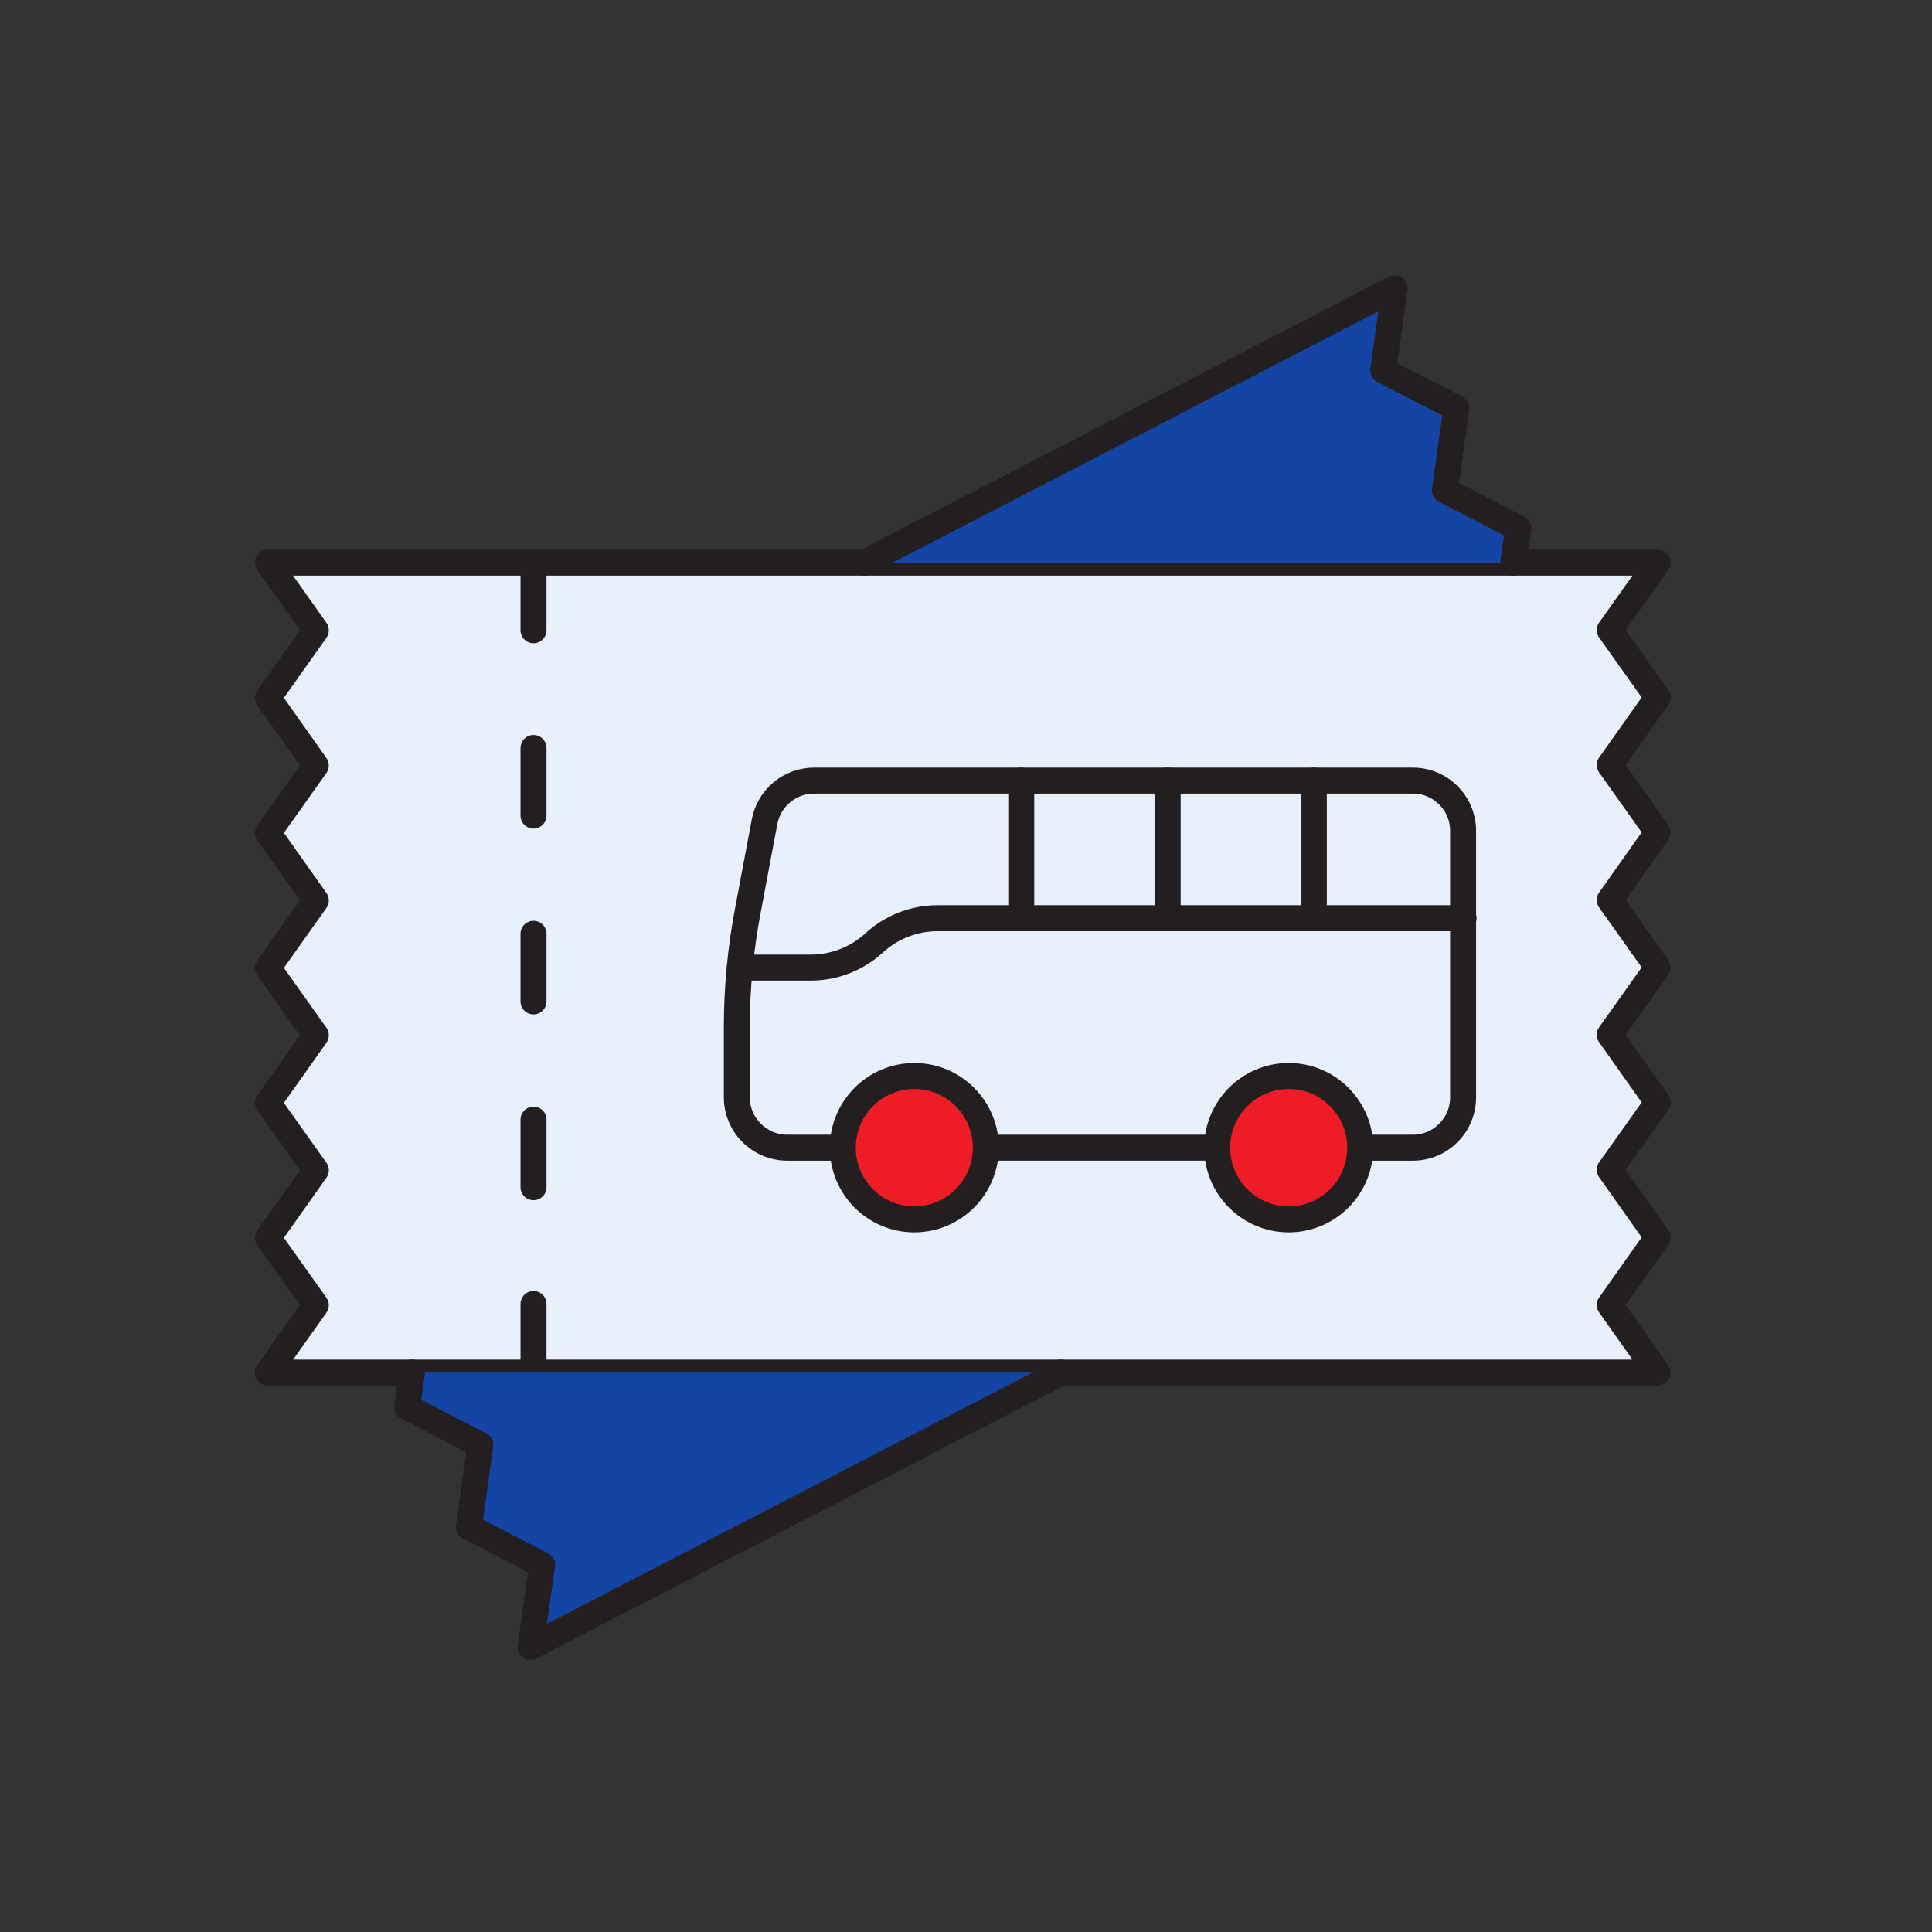 <?xml version="1.0" encoding="UTF-8"?>
<svg xmlns="http://www.w3.org/2000/svg" width="170" height="170" viewBox="0 0 170 170" fill="none">
  <rect x="0" y="0" width="170" height="170" fill="#333333" stroke="none"/>
  <path d="M27.788 114.848L23.578 108.92L27.788 102.971L23.578 97.042L27.788 91.093L23.578 85.164L27.788 79.236L23.578 73.286L27.788 67.358L23.578 61.408L27.788 55.459L23.578 49.509H145.855L141.645 55.438L145.855 61.366L141.645 67.316L145.855 73.244L141.645 79.194L145.855 85.122L141.645 91.05L145.855 97L141.645 102.928L145.855 108.878L141.645 114.828L145.855 120.777H23.578L27.788 114.848Z" fill="#E8F0FB" stroke="#231F20" stroke-width="2.286" stroke-linecap="round" stroke-linejoin="round"></path>
  <path d="M74.16 100.987H69.277C66.835 100.987 64.835 99.004 64.835 96.557V90.354C64.835 86.894 65.172 83.434 65.825 80.016L67.277 72.294C67.677 70.206 69.508 68.687 71.634 68.687H124.321C126.763 68.687 128.741 70.67 128.741 73.117V96.557C128.741 99.004 126.763 100.987 124.321 100.987H119.69" stroke="#231F20" stroke-width="2.286" stroke-linecap="round" stroke-linejoin="round"></path>
  <path d="M107.103 100.986H86.748" stroke="#231F20" stroke-width="2.286" stroke-linecap="round" stroke-linejoin="round"></path>
  <path d="M46.943 49.509V55.459" stroke="#231F20" stroke-width="2.286" stroke-linecap="round" stroke-linejoin="round"></path>
  <path d="M46.943 82.167V88.117" stroke="#231F20" stroke-width="2.286" stroke-linecap="round" stroke-linejoin="round"></path>
  <path d="M46.943 65.817V71.767" stroke="#231F20" stroke-width="2.286" stroke-linecap="round" stroke-linejoin="round"></path>
  <path d="M46.943 98.519V104.468" stroke="#231F20" stroke-width="2.286" stroke-linecap="round" stroke-linejoin="round"></path>
  <path d="M46.943 114.741V120.67" stroke="#231F20" stroke-width="2.286" stroke-linecap="round" stroke-linejoin="round"></path>
  <path d="M76.055 49.508L122.721 25.372L121.711 32.588L128.152 35.921L127.141 43.137L133.582 46.47L133.162 49.508" fill="#1445A4"></path>
  <path d="M76.055 49.508L122.721 25.372L121.711 32.588L128.152 35.921L127.141 43.137L133.582 46.47L133.162 49.508" stroke="#231F20" stroke-width="2.286" stroke-linecap="round" stroke-linejoin="round"></path>
  <path d="M36.25 120.775L35.829 123.814L42.27 127.147L41.26 134.363L47.701 137.696L46.691 144.911L93.357 120.775" fill="#1445A4"></path>
  <path d="M36.25 120.775L35.829 123.814L42.27 127.147L41.26 134.363L47.701 137.696L46.691 144.911L93.357 120.775" stroke="#231F20" stroke-width="2.286" stroke-linecap="round" stroke-linejoin="round"></path>
  <path d="M65.109 85.141H71.34C73.402 85.141 75.402 84.361 76.918 82.969C78.433 81.576 80.433 80.795 82.496 80.795H128.783" stroke="#231F20" stroke-width="2.286" stroke-linecap="round" stroke-linejoin="round"></path>
  <path d="M115.606 68.687V80.797" stroke="#231F20" stroke-width="2.286" stroke-linecap="round" stroke-linejoin="round"></path>
  <path d="M89.863 68.687V80.797" stroke="#231F20" stroke-width="2.286" stroke-linecap="round" stroke-linejoin="round"></path>
  <path d="M102.745 68.687V80.797" stroke="#231F20" stroke-width="2.286" stroke-linecap="round" stroke-linejoin="round"></path>
  <path d="M80.454 107.294C83.93 107.294 86.748 104.47 86.748 100.986C86.748 97.502 83.93 94.678 80.454 94.678C76.978 94.678 74.16 97.502 74.16 100.986C74.16 104.47 76.978 107.294 80.454 107.294Z" fill="#EE1C25" stroke="#231F20" stroke-width="2.286" stroke-linecap="round" stroke-linejoin="round"></path>
  <path d="M113.396 107.294C116.872 107.294 119.69 104.47 119.69 100.986C119.69 97.502 116.872 94.678 113.396 94.678C109.92 94.678 107.102 97.502 107.102 100.986C107.102 104.47 109.92 107.294 113.396 107.294Z" fill="#EE1C25" stroke="#231F20" stroke-width="2.286" stroke-linecap="round" stroke-linejoin="round"></path>
</svg>
